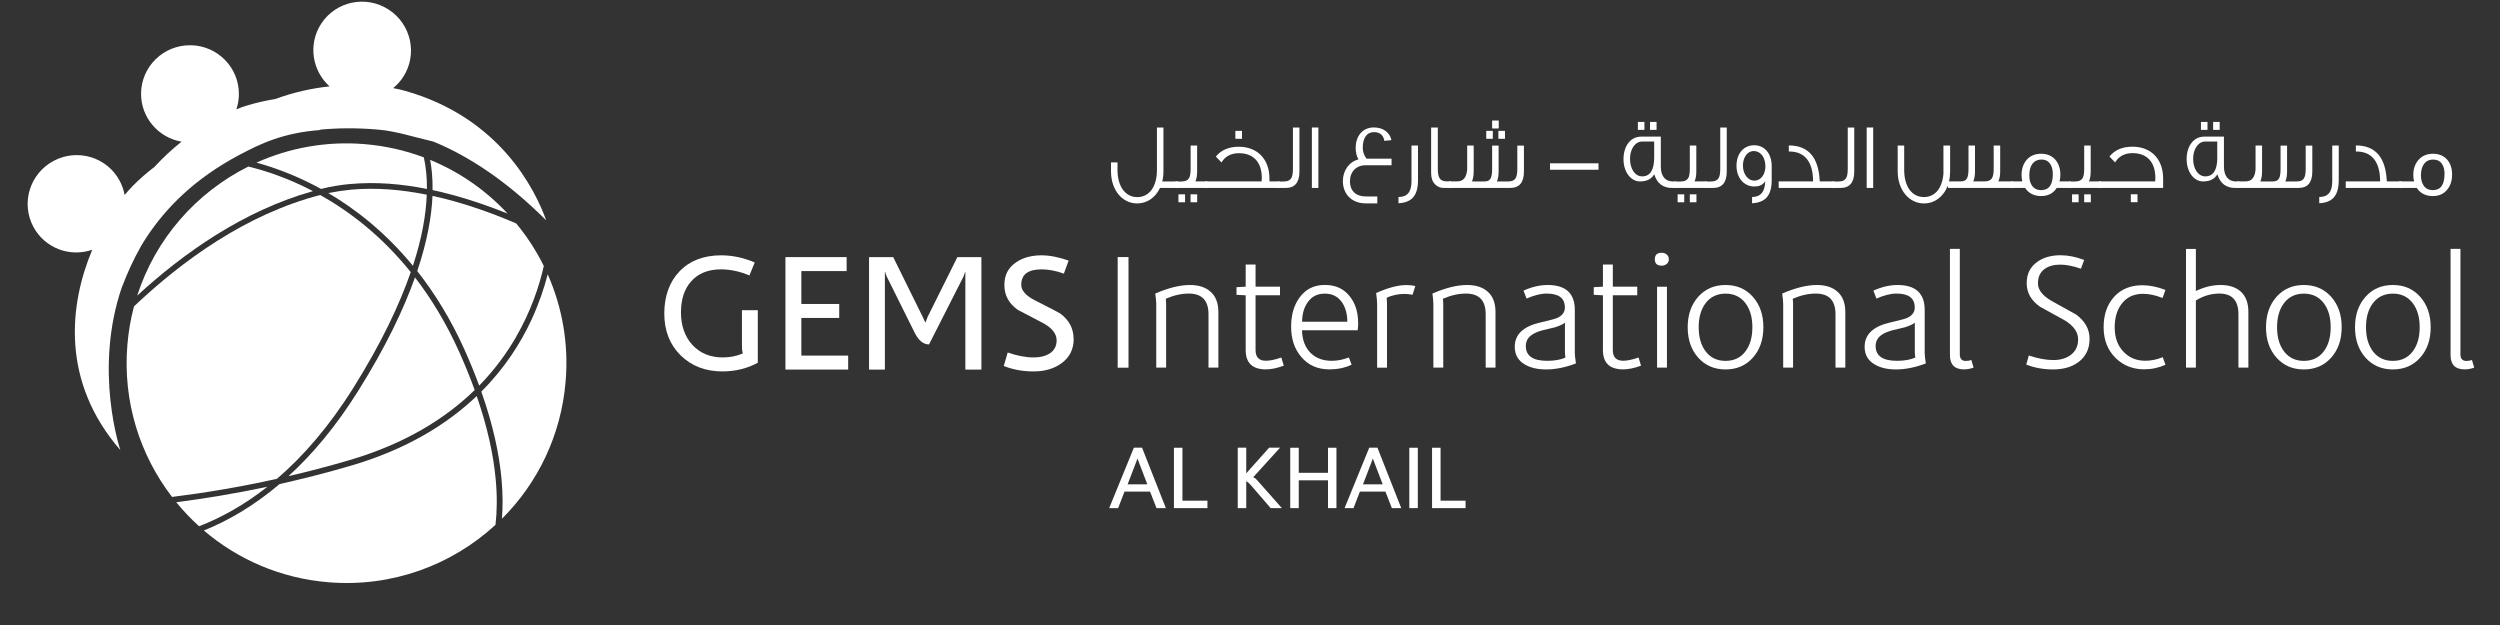 <svg width="400" height="100" viewBox="0 0 400 100" fill="none" xmlns="http://www.w3.org/2000/svg">
<rect x="0" y="0" width="400" height="100" fill="#333333" stroke="none"/>
<path d="M121.256 58.034C119.55 58.958 117.659 59.426 115.595 59.426C112.856 59.426 110.629 58.562 108.891 56.845C107.154 55.128 106.286 52.902 106.286 50.159C106.286 47.416 107.103 45.099 108.738 43.402C110.373 41.705 112.591 40.852 115.391 40.852C117.169 40.852 118.957 41.227 120.756 41.99L119.908 44.073C118.375 43.422 116.852 43.097 115.36 43.097C113.296 43.097 111.702 43.747 110.567 45.038C109.494 46.247 108.953 47.903 108.953 49.986C108.953 52.069 109.566 53.888 110.802 55.209C112.039 56.53 113.654 57.19 115.646 57.19C116.76 57.19 117.823 56.987 118.845 56.56C118.753 56.174 118.712 55.819 118.712 55.504V49.631H121.246V58.023L121.256 58.034Z" fill="white"/>
<path d="M135.696 59.131H125.671V41.136H135.461V43.372H128.216V48.635H134.276V50.87H128.216V56.896H135.706V59.131H135.696Z" fill="white"/>
<path d="M157.003 59.131H154.458V43.534H154.407C154.387 43.656 154.295 43.92 154.121 44.327L148.643 55.108C147.744 55.108 146.988 54.498 146.365 53.268L141.919 44.327C141.817 44.134 141.715 43.87 141.633 43.534H141.582V59.131H139.048V41.136H142.911L147.652 50.738C147.703 50.84 147.826 51.114 148.02 51.551H148.102C148.153 51.379 148.265 51.094 148.419 50.708L153.181 41.136H157.023V59.131H157.003Z" fill="white"/>
<path d="M171.789 54.244C171.789 55.91 171.115 57.221 169.776 58.166C168.591 59.009 167.13 59.426 165.382 59.426C163.635 59.426 162.112 59.141 160.6 58.562L161.233 56.398C162.735 56.926 164.125 57.19 165.413 57.19C166.414 57.19 167.242 56.987 167.896 56.591C168.673 56.103 169.061 55.392 169.061 54.457C169.061 53.4 168.335 52.486 166.895 51.693C165.556 50.992 164.217 50.291 162.868 49.59C161.417 48.574 160.702 47.253 160.702 45.617C160.702 43.981 161.315 42.843 162.551 41.99C163.645 41.227 165.014 40.852 166.649 40.852C167.937 40.852 169.378 41.136 170.982 41.695L170.216 43.778C168.949 43.321 167.753 43.097 166.649 43.097C164.483 43.097 163.4 43.92 163.4 45.566C163.4 46.481 164.125 47.304 165.566 48.045C168.09 49.326 169.439 50.027 169.613 50.149C171.064 51.206 171.779 52.567 171.779 54.254L171.789 54.244Z" fill="white"/>
<path d="M180.56 41.13H178.83V58.83H180.56V41.13Z" fill="white"/>
<path d="M194.94 58.82H193.36V50.28C193.36 48.07 192.31 46.97 190.2 46.97C189.01 46.97 187.78 47.25 186.53 47.8C186.56 48.17 186.58 48.42 186.58 48.58V58.82H185V48.63C185 48.29 184.95 47.73 184.84 46.97C186.93 46.06 188.78 45.6 190.38 45.6C191.8 45.6 192.91 45.96 193.72 46.7C194.53 47.43 194.94 48.51 194.94 49.92V58.82Z" fill="white"/>
<path d="M205.4 58.51C204.31 58.91 203.36 59.1 202.55 59.1C200.39 59.1 199.31 58.07 199.31 56.02V47.25L197.84 47.17V45.95L199.31 45.87V42.32H200.89V45.87H204.8V47.24H200.89V56.01C200.89 57.15 201.44 57.72 202.55 57.72C203.19 57.72 204.01 57.55 205.01 57.2L205.4 58.49V58.51Z" fill="white"/>
<path d="M215.57 51.48C215.57 50.26 215.29 49.23 214.74 48.4C214.08 47.45 213.17 46.98 211.99 46.98C210.81 46.98 209.96 47.4 209.31 48.26C208.66 49.11 208.34 50.19 208.34 51.48H215.56H215.57ZM217.31 51.68C217.31 52 217.29 52.39 217.23 52.84H208.32C208.36 54.43 208.84 55.66 209.77 56.54C210.62 57.33 211.72 57.73 213.08 57.73C213.98 57.73 214.89 57.55 215.82 57.19L216.26 58.35C215.21 58.85 214.02 59.1 212.71 59.1C210.81 59.1 209.3 58.43 208.18 57.08C207.11 55.82 206.58 54.22 206.58 52.27C206.58 50.42 207.01 48.9 207.87 47.69C208.84 46.3 210.2 45.59 211.96 45.59C213.72 45.59 214.98 46.19 215.95 47.4C216.85 48.52 217.3 49.95 217.3 51.67" fill="white"/>
<path d="M226.45 45.76L226.01 47.16C225.53 47.07 225.08 47.03 224.69 47.03C223.71 47.03 222.76 47.23 221.87 47.63C221.9 48.04 221.92 48.34 221.92 48.51V58.83H220.34V48.56C220.34 48.22 220.29 47.66 220.18 46.88C222.1 46.03 223.7 45.61 225 45.61C225.5 45.61 225.99 45.66 226.45 45.76Z" fill="white"/>
<path d="M239.29 58.82H237.71V50.28C237.71 48.07 236.66 46.97 234.55 46.97C233.36 46.97 232.13 47.25 230.87 47.8C230.9 48.17 230.92 48.42 230.92 48.58V58.82H229.34V48.63C229.34 48.29 229.29 47.73 229.19 46.97C231.27 46.06 233.12 45.6 234.73 45.6C236.15 45.6 237.26 45.96 238.07 46.7C238.88 47.43 239.28 48.51 239.28 49.92V58.82H239.29Z" fill="white"/>
<path d="M250.47 57.22C250.42 56.9 250.39 56.62 250.39 56.36V51.63C250.05 51.9 249.5 52.15 248.76 52.38C248.1 52.53 247.45 52.69 246.82 52.84C245.99 53.07 245.37 53.34 244.96 53.67C244.41 54.1 244.13 54.67 244.13 55.37C244.13 56.94 245.27 57.73 247.55 57.73C248.72 57.73 249.7 57.56 250.48 57.21M252.15 58.15C250.46 58.79 248.87 59.11 247.39 59.11C245.99 59.11 244.85 58.84 243.97 58.31C242.9 57.69 242.36 56.75 242.36 55.49C242.36 53.52 243.71 52.23 246.4 51.61C247.9 51.26 248.82 51.02 249.14 50.88C249.97 50.5 250.38 49.94 250.38 49.2C250.38 47.71 249.41 46.97 247.46 46.97C246.53 46.97 245.46 47.24 244.25 47.77L243.76 46.5C245.09 45.9 246.38 45.6 247.62 45.6C250.52 45.6 251.97 46.93 251.97 49.59V56.47C251.97 56.78 252.03 57.34 252.15 58.15Z" fill="white"/>
<path d="M262.56 58.51C261.47 58.91 260.52 59.1 259.71 59.1C257.55 59.1 256.47 58.07 256.47 56.02V47.25L255 47.17V45.95L256.47 45.87V42.32H258.05V45.87H261.96V47.24H258.05V56.01C258.05 57.15 258.6 57.72 259.71 57.72C260.35 57.72 261.17 57.55 262.17 57.2L262.56 58.49V58.51Z" fill="white"/>
<path d="M266.71 58.82H265.13V45.88H266.71V58.82ZM267.02 41.47C267.02 41.78 266.91 42.03 266.68 42.22C266.46 42.41 266.19 42.51 265.88 42.51C265.14 42.51 264.77 42.17 264.77 41.48C264.77 40.79 265.14 40.44 265.88 40.44C266.19 40.44 266.46 40.54 266.68 40.73C266.9 40.92 267.02 41.17 267.02 41.48" fill="white"/>
<path d="M280.38 52.36C280.38 50.74 280 49.44 279.23 48.45C278.46 47.47 277.41 46.98 276.09 46.98C274.77 46.98 273.71 47.47 272.94 48.45C272.17 49.44 271.79 50.74 271.79 52.36C271.79 53.98 272.17 55.28 272.94 56.27C273.71 57.25 274.76 57.74 276.09 57.74C277.42 57.74 278.47 57.25 279.23 56.27C280 55.28 280.38 53.98 280.38 52.36ZM282.14 52.36C282.14 54.34 281.58 55.96 280.46 57.22C279.34 58.48 277.88 59.11 276.09 59.11C274.3 59.11 272.83 58.48 271.71 57.22C270.59 55.96 270.03 54.34 270.03 52.36C270.03 50.38 270.59 48.75 271.71 47.49C272.83 46.23 274.29 45.6 276.09 45.6C277.89 45.6 279.34 46.23 280.46 47.49C281.58 48.75 282.14 50.37 282.14 52.36Z" fill="white"/>
<path d="M295.26 58.82H293.68V50.28C293.68 48.07 292.63 46.97 290.52 46.97C289.33 46.97 288.1 47.25 286.84 47.8C286.88 48.17 286.89 48.42 286.89 48.58V58.82H285.31V48.63C285.31 48.29 285.26 47.73 285.15 46.97C287.24 46.06 289.09 45.6 290.69 45.6C292.11 45.6 293.22 45.96 294.03 46.7C294.84 47.43 295.25 48.51 295.25 49.92V58.82H295.26Z" fill="white"/>
<path d="M306.45 57.22C306.4 56.9 306.37 56.62 306.37 56.36V51.63C306.03 51.9 305.48 52.15 304.74 52.38C304.08 52.53 303.44 52.69 302.8 52.84C301.97 53.07 301.35 53.34 300.93 53.67C300.38 54.1 300.1 54.67 300.1 55.37C300.1 56.94 301.24 57.73 303.52 57.73C304.69 57.73 305.67 57.56 306.45 57.21M308.13 58.15C306.44 58.79 304.85 59.11 303.37 59.11C301.97 59.11 300.83 58.84 299.95 58.31C298.88 57.69 298.34 56.75 298.34 55.49C298.34 53.52 299.69 52.23 302.38 51.61C303.88 51.26 304.8 51.02 305.12 50.88C305.95 50.5 306.36 49.94 306.36 49.2C306.36 47.71 305.39 46.97 303.44 46.97C302.51 46.97 301.44 47.24 300.23 47.77L299.74 46.5C301.07 45.9 302.36 45.6 303.6 45.6C306.5 45.6 307.95 46.93 307.95 49.59V56.47C307.95 56.78 308.01 57.34 308.13 58.15Z" fill="white"/>
<path d="M315.77 58.82C315.25 59.01 314.74 59.1 314.24 59.1C312.74 59.1 311.99 58.34 311.99 56.82V39.82H313.57V56.69C313.57 57.4 313.89 57.75 314.53 57.75C314.86 57.75 315.15 57.7 315.41 57.59L315.77 58.81V58.82Z" fill="white"/>
<path d="M334.33 54.22C334.33 55.82 333.73 57.06 332.54 57.94C331.49 58.72 330.13 59.11 328.47 59.11C326.95 59.11 325.53 58.85 324.2 58.33L324.61 56.88C326.09 57.37 327.4 57.61 328.52 57.61C329.64 57.61 330.57 57.34 331.29 56.81C332.1 56.22 332.5 55.38 332.5 54.3C332.5 53.14 331.79 52.14 330.38 51.27C329.05 50.54 327.72 49.82 326.39 49.07C324.97 48.07 324.27 46.82 324.27 45.32C324.27 43.82 324.83 42.71 325.96 41.9C326.94 41.19 328.19 40.84 329.71 40.84C330.88 40.84 332.14 41.09 333.47 41.59L332.95 42.99C331.69 42.56 330.59 42.34 329.64 42.34C328.6 42.34 327.77 42.57 327.13 43.04C326.42 43.56 326.07 44.32 326.07 45.34C326.07 46.36 326.79 47.29 328.22 48.13C329.53 48.86 330.85 49.59 332.18 50.33C333.61 51.38 334.33 52.67 334.33 54.21" fill="white"/>
<path d="M346.47 58.36C345.42 58.84 344.28 59.09 343.05 59.09C341.28 59.09 339.77 58.5 338.55 57.33C337.24 56.07 336.58 54.41 336.58 52.37C336.58 50.33 337.14 48.74 338.25 47.5C339.36 46.26 340.88 45.64 342.79 45.64C343.96 45.64 345.19 45.89 346.47 46.39L346.01 47.68C344.92 47.24 343.88 47.01 342.88 47.01C341.36 47.01 340.2 47.58 339.38 48.72C338.69 49.69 338.35 50.9 338.35 52.37C338.35 54.02 338.83 55.34 339.8 56.32C340.7 57.25 341.85 57.72 343.24 57.72C344.17 57.72 345.1 57.53 346.04 57.15L346.48 58.37L346.47 58.36Z" fill="white"/>
<path d="M359.73 58.82H358.15V50.28C358.15 48.07 357.13 46.97 355.1 46.97C353.77 46.97 352.52 47.34 351.34 48.08V58.82H349.76V39.83H351.34V46.56C352.67 45.92 353.98 45.6 355.28 45.6C356.69 45.6 357.79 45.96 358.57 46.7C359.35 47.43 359.74 48.51 359.74 49.92V58.82H359.73Z" fill="white"/>
<path d="M372.91 52.36C372.91 50.74 372.53 49.44 371.76 48.45C370.99 47.47 369.94 46.98 368.62 46.98C367.3 46.98 366.24 47.47 365.48 48.45C364.71 49.44 364.33 50.74 364.33 52.36C364.33 53.98 364.71 55.28 365.48 56.27C366.25 57.25 367.29 57.74 368.62 57.74C369.95 57.74 371 57.25 371.76 56.27C372.53 55.28 372.91 53.98 372.91 52.36ZM374.67 52.36C374.67 54.34 374.11 55.96 372.99 57.22C371.87 58.48 370.41 59.11 368.61 59.11C366.81 59.11 365.36 58.48 364.24 57.22C363.11 55.96 362.56 54.34 362.56 52.36C362.56 50.38 363.12 48.75 364.24 47.49C365.36 46.23 366.82 45.6 368.61 45.6C370.4 45.6 371.86 46.23 372.99 47.49C374.11 48.75 374.67 50.37 374.67 52.36Z" fill="white"/>
<path d="M387.15 52.36C387.15 50.74 386.77 49.44 386 48.45C385.23 47.47 384.18 46.98 382.86 46.98C381.54 46.98 380.48 47.47 379.71 48.45C378.94 49.44 378.56 50.74 378.56 52.36C378.56 53.98 378.94 55.28 379.71 56.27C380.48 57.25 381.53 57.74 382.86 57.74C384.19 57.74 385.24 57.25 386 56.27C386.77 55.28 387.15 53.98 387.15 52.36ZM388.91 52.36C388.91 54.34 388.35 55.96 387.23 57.22C386.11 58.48 384.65 59.11 382.86 59.11C381.07 59.11 379.6 58.48 378.48 57.22C377.36 55.96 376.8 54.34 376.8 52.36C376.8 50.38 377.36 48.75 378.48 47.49C379.6 46.23 381.06 45.6 382.86 45.6C384.66 45.6 386.11 46.23 387.23 47.49C388.35 48.75 388.91 50.37 388.91 52.36Z" fill="white"/>
<path d="M395.87 58.82C395.35 59.01 394.84 59.1 394.34 59.1C392.84 59.1 392.09 58.34 392.09 56.82V39.82H393.67V56.69C393.67 57.4 393.99 57.75 394.63 57.75C394.96 57.75 395.25 57.7 395.51 57.59L395.87 58.81V58.82Z" fill="white"/>
<path d="M183.57 77.49L182 73.38H181.97C181.97 73.38 181.93 73.51 181.89 73.66L180.42 77.49H183.57ZM186.54 81.3H185.04L184.01 78.66H179.92L178.9 81.3H177.47L181.42 71.63H182.73L186.54 81.3Z" fill="white"/>
<path d="M193.19 81.3H187.83V71.64H189.19V80.11H193.19V81.3Z" fill="white"/>
<path d="M205.09 81.3H203.31L200.12 77.61C199.84 77.29 199.6 77.08 199.42 76.99H199.4V81.3H198.04V71.63H199.4V75.73L203.06 71.63H204.81L200.5 76.37C200.7 76.41 200.92 76.57 201.15 76.84L205.1 81.3H205.09Z" fill="white"/>
<path d="M213.83 81.3H212.48V76.85H207.8V81.3H206.44V71.64H207.8V75.65H212.48V71.64H213.83V81.3Z" fill="white"/>
<path d="M221.23 77.49L219.66 73.38H219.63C219.63 73.38 219.59 73.51 219.55 73.66L218.08 77.49H221.23ZM224.2 81.3H222.7L221.67 78.66H217.58L216.56 81.3H215.13L219.08 71.63H220.39L224.2 81.3Z" fill="white"/>
<path d="M226.85 71.64H225.49V81.3H226.85V71.64Z" fill="white"/>
<path d="M234.49 81.3H229.13V71.64H230.49V80.11H234.49V81.3Z" fill="white"/>
<path d="M188.48 30.07H185.6C184.87 31.62 183.51 32.55 181.96 32.55C179.52 32.55 177.76 30.37 177.76 27.41V25.98H178.8V27.21C178.8 29.78 180.03 31.54 181.96 31.54C183.89 31.54 185.11 29.85 185.11 27.21V20.41H186.15V27.42C186.15 27.99 186.09 28.53 185.96 29.03H188.48V30.08V30.07Z" fill="white"/>
<path d="M191.55 32.36H190.49V31.09H191.55V32.36ZM189.61 32.36H188.55V31.09H189.61V32.36ZM193.19 30.07H188.07V29.04H189.02C189.66 29.04 190.08 28.83 190.28 28.43C190.43 28.15 190.5 27.67 190.5 26.98V23.29H191.54V27.44C191.54 28.08 191.45 28.62 191.26 29.02H193.19V30.07Z" fill="white"/>
<path d="M198.72 22.21H197.66V20.94H198.72V22.21ZM204.76 30.07H192.83V29.02H201.86C201.88 28.83 201.89 28.65 201.89 28.48C201.89 25.96 200.56 24.51 198.23 24.51C196.97 24.51 196.03 25.01 195.44 25.99C195.29 25.83 194.99 25.53 194.53 25.06C195.38 24 196.6 23.48 198.21 23.48C201.17 23.48 203.11 25.45 203.11 28.56V29.02H204.74V30.07H204.76Z" fill="white"/>
<path d="M207.91 20.4V27.44C207.91 29.19 207.18 30.07 205.73 30.07H204.44V29.04H205.39C206.03 29.04 206.44 28.83 206.65 28.41C206.8 28.14 206.87 27.66 206.87 26.98V20.4H207.91Z" fill="white"/>
<path d="M210.94 20.4H209.9V30.07H210.94V20.4Z" fill="white"/>
<path d="M222.64 26.44H218.5C216.99 26.44 215.99 27.47 215.99 29.04C215.99 30.48 216.91 31.43 218.5 31.43H220.37V32.54H218.5C216.38 32.54 214.86 31.15 214.86 28.97C214.86 27.28 215.87 25.88 217.36 25.5C217.06 25.02 216.91 24.41 216.91 23.67C216.91 21.74 218.03 20.39 219.82 20.39C221.31 20.39 222.38 21.2 222.63 22.42L221.5 22.54C221.34 21.6 220.77 21.14 219.84 21.14C218.68 21.14 218.04 22.07 218.04 23.66C218.04 24.29 218.25 24.87 218.65 25.39H222.65V26.44H222.64Z" fill="white"/>
<path d="M226.88 23.29V28.799C226.88 31.239 225.95 32.4 223.76 32.52V31.52C225.14 31.52 225.84 30.75 225.84 28.989V23.29H226.88Z" fill="white"/>
<path d="M232.14 30.07H230.97C230.43 30.07 229.99 29.87 229.62 29.5C229.19 29.08 228.98 28.48 228.98 27.69V20.4H230.05V27.06C230.05 27.75 230.15 28.24 230.35 28.54C230.51 28.79 230.79 28.94 231.2 29C231.3 29.02 231.42 29.02 232.15 29.02V30.07H232.14Z" fill="white"/>
<path d="M240.8 22.21H239.74V20.94H240.8V22.21ZM239.8 20.55H238.74V19.28H239.8V20.55ZM238.85 22.21H237.8V20.94H238.85V22.21ZM243.83 23.29V27.44C243.83 29.19 243.1 30.07 241.63 30.07H231.8V29.02H233.18C234.13 29.02 234.65 28.38 234.75 27.11V23.29H235.79V27.44C235.79 28.05 235.7 28.56 235.54 28.97V29.03H237.48C238.43 29.03 238.74 28.57 238.74 26.99V23.3H239.78V27.45C239.78 28.09 239.69 28.63 239.5 29.03H241.28C242.39 29.03 242.77 28.57 242.77 26.99V23.3H243.82L243.83 23.29Z" fill="white"/>
<path d="M255.76 26.13H248V27.16H255.76V26.13Z" fill="white"/>
<path d="M265.05 20.78H264V19.51H265.05V20.78ZM263.11 20.78H262.06V19.51H263.11V20.78ZM264.67 25.29V22.64H262.78C261.61 22.64 260.8 23.85 260.8 25.42C260.8 26.99 261.59 28.22 262.75 28.22C264 28.22 264.64 27.25 264.67 25.29ZM268.2 30.07H267.52C266.05 30.07 265.12 29.33 264.68 27.88C264.23 28.65 263.48 29.03 262.4 29.03C260.89 29.03 259.76 27.46 259.76 25.48C259.76 23.35 260.89 21.86 262.58 21.86H265.73V26.66C265.73 28.15 266.43 29.03 267.63 29.03H268.19V30.06L268.2 30.07Z" fill="white"/>
<path d="M271.43 32.36H270.37V31.09H271.43V32.36ZM269.48 32.36H268.42V31.09H269.48V32.36ZM273.06 30.07H267.94V29.04H268.89C269.53 29.04 269.94 28.83 270.15 28.43C270.3 28.149 270.37 27.669 270.37 26.98V23.29H271.41V27.44C271.41 28.08 271.32 28.62 271.13 29.02H273.06V30.07Z" fill="white"/>
<path d="M276.28 20.4V27.44C276.28 29.19 275.55 30.07 274.1 30.07H272.81V29.04H273.76C274.4 29.04 274.81 28.83 275.02 28.41C275.17 28.14 275.24 27.66 275.24 26.98V20.4H276.28Z" fill="white"/>
<path d="M282.46 26.57C282.46 25.23 281.72 24.17 280.62 24.17C279.52 24.17 278.87 25.22 278.87 26.51C278.87 27.8 279.62 28.9 280.7 28.9C281.78 28.9 282.47 27.87 282.47 26.57M283.47 26.57V28.8C283.47 31.24 282.52 32.4 280.33 32.52V31.52C281.7 31.52 282.4 30.68 282.43 28.99C282.1 29.56 281.52 29.84 280.68 29.84C279.05 29.84 277.84 28.47 277.84 26.52C277.84 24.57 278.98 23.24 280.68 23.24C282.38 23.24 283.47 24.63 283.47 26.57Z" fill="white"/>
<path d="M293.52 30.07H284.59V29.02H290.09C290.09 27.689 289.85 26.619 289.36 25.809C288.77 24.84 287.85 24.329 286.61 24.25H286.21V23.27C289.34 23.27 290.99 25.18 291.16 29.02H293.52V30.07Z" fill="white"/>
<path d="M296.68 20.4V27.44C296.68 29.19 295.95 30.07 294.5 30.07H293.21V29.04H294.16C294.8 29.04 295.21 28.83 295.42 28.41C295.57 28.14 295.64 27.66 295.64 26.98V20.4H296.68Z" fill="white"/>
<path d="M299.71 20.4H298.67V30.07H299.71V20.4Z" fill="white"/>
<path d="M322.13 30.07H311.69C311.69 29.96 311.67 29.84 311.63 29.71C310.98 31.5 309.49 32.55 307.84 32.55C305.48 32.55 303.63 30.43 303.63 27.41V23.29H304.67V27.2C304.67 29.82 305.89 31.53 307.83 31.53C309.62 31.53 310.75 30.11 310.95 27.8V23.29H312.02V27.41C312.02 27.99 311.96 28.53 311.84 29.02H313.69C314.64 29.02 314.96 28.56 314.96 26.98V23.29H316V27.44C316 28.08 315.91 28.62 315.72 29.02H317.5C318.61 29.02 318.99 28.54 318.99 26.98V23.29H320.03V27.44C320.03 28.08 319.93 28.62 319.73 29.02H322.12V30.07H322.13Z" fill="white"/>
<path d="M328.45 27.87C328.45 27.2 328.32 26.66 328.05 26.26C327.74 25.77 327.28 25.53 326.64 25.53C325.97 25.53 325.45 25.8 325.11 26.32C324.83 26.75 324.69 27.32 324.69 28.05C324.69 28.72 324.82 29.27 325.11 29.69C325.45 30.18 325.94 30.42 326.58 30.42C327.83 30.42 328.45 29.57 328.45 27.86M331.35 30.07H329.08C328.51 30.94 327.68 31.37 326.58 31.37C325.48 31.37 324.58 30.94 324.02 30.07H321.82V29.02H323.57C323.49 28.71 323.45 28.37 323.45 27.99C323.45 27.01 323.73 26.2 324.28 25.56C324.84 24.92 325.62 24.6 326.58 24.6C327.54 24.6 328.32 24.93 328.87 25.57C329.39 26.18 329.66 26.99 329.66 27.97C329.66 28.35 329.61 28.69 329.52 29.02H331.33V30.07H331.35Z" fill="white"/>
<path d="M334.53 32.36H333.47V31.09H334.53V32.36ZM332.58 32.36H331.53V31.09H332.58V32.36ZM336.16 30.07H331.04V29.04H331.99C332.63 29.04 333.05 28.83 333.25 28.43C333.4 28.15 333.47 27.67 333.47 26.98V23.29H334.51V27.44C334.51 28.08 334.42 28.62 334.23 29.02H336.16V30.07Z" fill="white"/>
<path d="M342 32.35H340.93V31.08H342V32.35ZM346.1 28.56V30.07H335.8V29.02H344.83C344.85 28.83 344.86 28.65 344.86 28.48C344.86 25.95 343.54 24.5 341.21 24.5C339.94 24.5 339.01 25 338.42 25.98C338.27 25.82 337.98 25.52 337.51 25.05C338.36 23.99 339.58 23.47 341.2 23.47C344.16 23.47 346.1 25.44 346.1 28.55" fill="white"/>
<path d="M355.15 20.78H354.1V19.51H355.15V20.78ZM353.2 20.78H352.15V19.51H353.2V20.78ZM354.76 25.29V22.64H352.87C351.7 22.64 350.9 23.85 350.9 25.42C350.9 26.99 351.69 28.22 352.85 28.22C354.1 28.22 354.74 27.25 354.77 25.29M358.3 30.07H357.62C356.15 30.07 355.22 29.33 354.78 27.88C354.33 28.65 353.58 29.03 352.5 29.03C350.99 29.03 349.86 27.46 349.86 25.48C349.86 23.35 350.99 21.86 352.68 21.86H355.83V26.66C355.83 28.15 356.53 29.03 357.73 29.03H358.29V30.06L358.3 30.07Z" fill="white"/>
<path d="M369.97 23.29V27.44C369.97 29.19 369.24 30.07 367.77 30.07H357.94V29.02H359.32C360.27 29.02 360.79 28.38 360.89 27.11V23.29H361.93V27.44C361.93 28.05 361.84 28.56 361.68 28.97V29.03H363.63C364.58 29.03 364.89 28.57 364.89 26.99V23.3H365.93V27.45C365.93 28.09 365.84 28.63 365.65 29.03H367.43C368.54 29.03 368.91 28.57 368.91 26.99V23.3H369.97V23.29Z" fill="white"/>
<path d="M374.2 23.29V28.8C374.2 31.24 373.27 32.4 371.08 32.52V31.52C372.46 31.52 373.16 30.75 373.16 28.99V23.29H374.2Z" fill="white"/>
<path d="M384.25 30.07H375.32V29.02H380.82C380.82 27.69 380.58 26.62 380.09 25.81C379.5 24.84 378.58 24.33 377.34 24.25H376.94V23.27C380.07 23.27 381.72 25.18 381.89 29.02H384.25V30.07Z" fill="white"/>
<path d="M391.13 27.87C391.13 27.2 391 26.66 390.74 26.26C390.42 25.77 389.94 25.53 389.31 25.53C388.63 25.53 388.12 25.8 387.78 26.32C387.5 26.75 387.35 27.32 387.35 28.05C387.35 28.72 387.5 29.27 387.78 29.69C388.12 30.18 388.61 30.42 389.25 30.42C390.5 30.42 391.12 29.57 391.12 27.86M392.33 27.98C392.33 28.95 392.06 29.74 391.53 30.37C390.97 31.04 390.21 31.37 389.26 31.37C388.12 31.37 387.25 30.94 386.69 30.07H383.82V29.02H386.26C386.17 28.7 386.13 28.37 386.13 27.99C386.13 27.01 386.41 26.2 386.98 25.56C387.55 24.92 388.32 24.6 389.28 24.6C390.24 24.6 391.02 24.93 391.57 25.57C392.09 26.18 392.34 26.99 392.34 27.97" fill="white"/>
<path d="M56.08 29.44C60.12 29.07 64.26 29.42 68.31 30.23C68.31 29.33 68.28 28.5 68.21 27.75C68.12 26.78 67.98 25.93 67.81 25.18C64.84 24.06 61.66 23.34 58.34 23.06C52.19 22.55 46.29 23.66 41.03 26.02C43.8 26.78 47.43 28.06 51.37 30.23C52.92 29.83 54.49 29.58 56.09 29.43" fill="white"/>
<path d="M56.57 62C61.08 54.79 63.94 48.68 65.72 43.54C61.06 37.74 55.93 33.83 51.23 31.2C39.36 34.27 29.11 41.75 21.44 49.02C20.91 51.01 20.55 53.07 20.38 55.2C19.63 64.28 22.39 72.83 27.53 79.51C32.67 78.87 38.31 77.94 44.31 76.61C48.43 73.08 52.6 68.34 56.57 62Z" fill="white"/>
<path d="M21.95 47.3C29.35 40.49 38.96 33.7 50.07 30.58C46.01 28.45 42.36 27.28 39.73 26.65C31.4 30.81 24.88 38.19 21.95 47.31" fill="white"/>
<path d="M46.17 76.18C49.31 75.45 52.54 74.61 55.85 73.64C64.84 71 71.3 66.93 75.95 62.41C75.26 60.49 74.44 58.48 73.5 56.36C71.4 51.69 68.98 47.74 66.4 44.39C64.58 49.49 61.73 55.49 57.35 62.48C53.74 68.26 49.95 72.73 46.17 76.17" fill="white"/>
<path d="M82.55 53.94C84.93 49.84 86.27 45.82 87.01 42.56C85.8 40.12 84.32 37.83 82.59 35.75C78.48 33.98 73.91 32.37 69.2 31.34C69.06 34.55 68.39 38.53 66.76 43.37C69.52 46.88 72.11 51.03 74.34 55.99C75.23 57.98 76 59.88 76.67 61.7C79.13 59.18 81.05 56.54 82.56 53.94" fill="white"/>
<path d="M81.22 34.18C77.8 30.5 73.58 27.53 68.82 25.58C68.94 26.2 69.04 26.9 69.11 27.66C69.19 28.49 69.22 29.41 69.21 30.41C73.4 31.31 77.47 32.67 81.22 34.18Z" fill="white"/>
<path d="M66.07 42.52C67.57 37.93 68.17 34.17 68.28 31.15C64.26 30.34 60.15 29.98 56.15 30.35C54.93 30.47 53.73 30.65 52.53 30.89C56.95 33.49 61.7 37.21 66.06 42.52" fill="white"/>
<path d="M76.28 63.36C71.55 67.87 65.04 71.91 56.11 74.52C52.2 75.66 48.4 76.63 44.73 77.45C40.54 81 36.41 83.35 32.62 84.88C38.04 89.51 44.9 92.53 52.54 93.16C62.75 94 72.3 90.4 79.28 83.97C79.52 81.86 79.57 79.44 79.31 76.68C78.96 72.89 78.04 68.47 76.27 63.35" fill="white"/>
<path d="M87.63 43.89C87.07 46.09 86.24 48.54 85.06 51.12C83.3 54.9 80.75 58.92 77.01 62.66C78.9 68 79.87 72.63 80.24 76.6C80.46 78.97 80.46 81.1 80.31 83C86 77.33 89.79 69.67 90.5 61.01C91.01 54.93 89.94 49.1 87.63 43.89Z" fill="white"/>
<path d="M19.57 45.8C20.31 43.82 21.31 41.58 22.63 39.26C22.87 38.86 23.11 38.47 23.37 38.07C26.57 33.2 31.16 28.59 38.21 24.83C41.63 23.01 45.3 21.23 51.31 20.8C51.23 20.79 51.14 20.77 51.05 20.76C53.96 20.47 57.11 20.44 60.54 20.74C63.38 20.98 66.13 21.91 69.33 22.65C75.03 24.99 81.1 28.98 87.39 35.25C85.66 30.44 80.03 18.81 64.76 14.52C64.21 14.36 63.58 14.22 62.9 14.1C63.51 13.6 64.06 13.01 64.51 12.31C66.85 8.71 65.81 3.88 62.18 1.53C58.55 -0.82 53.72 0.2 51.38 3.81C49.27 7.06 49.92 11.3 52.73 13.82C49.93 14.12 46.97 14.76 44.06 15.84C42.63 16.07 41.15 16.4 39.62 16.85C39.07 17.01 38.46 17.23 37.82 17.49C38.07 16.74 38.21 15.95 38.22 15.12C38.28 10.83 34.81 7.29 30.5 7.24C26.18 7.18 22.63 10.62 22.57 14.91C22.52 18.79 25.33 22.03 29.05 22.67C27.56 23.85 26.09 25.2 24.71 26.71C23.52 27.61 22.35 28.62 21.21 29.78C20.81 30.19 20.38 30.67 19.94 31.2C19.8 30.43 19.54 29.66 19.15 28.93C17.13 25.14 12.4 23.71 8.58 25.74C4.76 27.78 3.31 32.49 5.34 36.29C7.16 39.71 11.19 41.2 14.76 39.96C11.06 48.76 9.73 61.06 19.26 72.02C19.26 72.02 14.89 59.2 19.55 45.8" fill="white"/>
<path d="M28.19 80.35C29.31 81.72 30.53 83.01 31.86 84.2C35.27 82.87 38.98 80.88 42.78 77.88C37.61 78.98 32.72 79.77 28.19 80.36" fill="white"/>
</svg>
